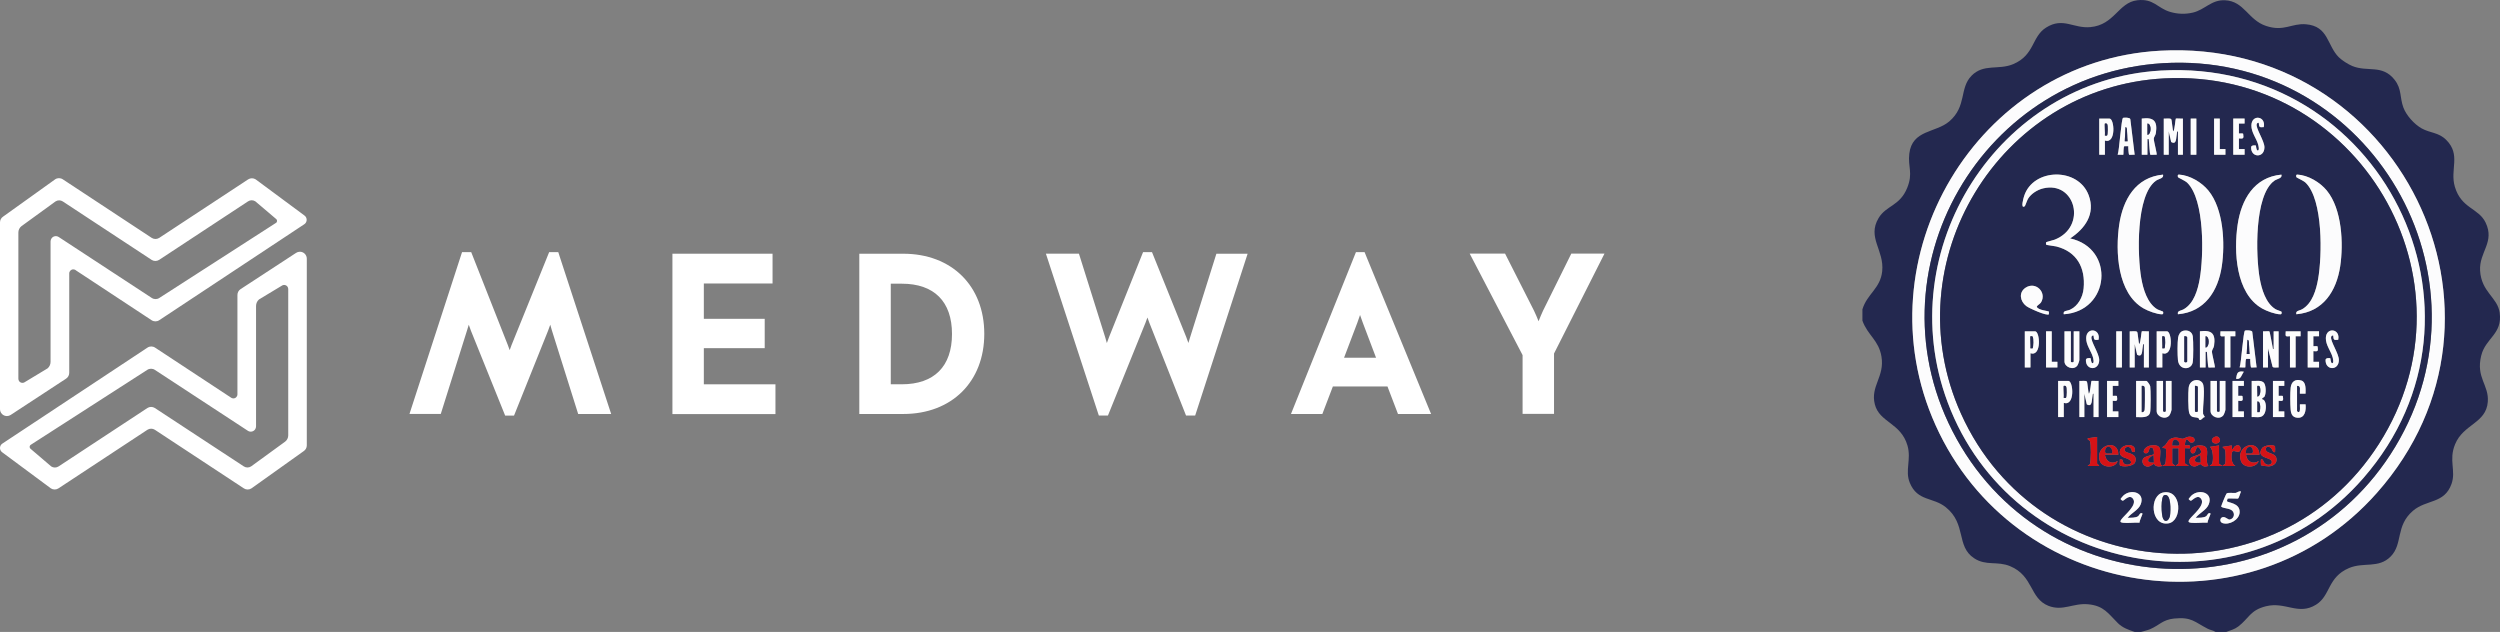 <?xml version="1.0" encoding="UTF-8"?> <svg xmlns="http://www.w3.org/2000/svg" id="Calque_2" data-name="Calque 2" viewBox="0 0 1214 306.86"><rect x="0" y="0" width="1214" height="306.86" fill="#808080" stroke="none"/><defs><style> .cls-1 { fill: #d51317; } .cls-2 { fill: #fcfcfd; } .cls-3 { fill: #fff; } .cls-4 { fill: #23284f; } </style></defs><g id="Calque_1-2" data-name="Calque 1"><g><g><g><polygon class="cls-3" points="341.78 186.62 341.78 169.07 371.34 169.07 371.34 154.82 341.78 154.82 341.78 137.66 375.15 137.66 375.15 123.2 326.53 123.2 326.53 201.08 376.56 201.08 376.56 186.62 341.78 186.62"></polygon><path class="cls-3" d="M438.63,123.2h-21.35v77.83h21.35c23.53,0,39.34-15.64,39.34-38.91s-15.81-38.91-39.34-38.91ZM462.29,162.19c0,15.75-8.66,24.42-24.38,24.42h-5.35v-48.85h5.35c15.72,0,24.38,8.67,24.38,24.43Z"></path><path class="cls-3" d="M590.68,123.2l-.49,1.55-12.28,39.07c-.29.9-.56,1.81-.83,2.73-.33-1.01-.68-2-1.04-2.88l-16.07-39.85-.56-1.39h-4.33l-.56,1.39-15.95,39.84c-.34.85-.7,1.83-1.08,2.93-.28-1.03-.54-1.96-.79-2.76l-12.28-39.09-.49-1.55h-16.04l.95,2.9,24.25,74.16.5,1.53h4.43l.56-1.38,17.69-43.72c.3-.78.61-1.64.92-2.5.29.83.59,1.65.9,2.46l17.3,43.75.55,1.4h4.43l.5-1.53,24.04-74.16.94-2.9h-15.2Z"></path><path class="cls-3" d="M663.21,123.82l-.56-1.37h-4.21l-.56,1.39-29.77,74.16-1.22,3.04h15.24l.54-1.42,4.57-11.96h26.51l4.57,11.96.54,1.42h16.08l-1.26-3.05-30.48-74.16ZM668.21,173.72h-15.54l6.44-16.97c.46-1.17.91-2.49,1.33-3.79.46,1.36.92,2.7,1.35,3.8l6.42,16.96Z"></path><path class="cls-3" d="M763.03,123.15l-.61,1.23-13.1,26.45v.03s-.03.03-.03.03c-.72,1.55-1.48,3.4-2.16,5.11-.69-1.75-1.48-3.62-2.23-5.16l-13.42-26.47-.61-1.21h-17.18l1.69,3.24,23.99,46.04v28.55h15.27v-29.32l22.88-45.3,1.62-3.21h-16.11Z"></path><path class="cls-3" d="M271.6,123.97l-.5-1.53h-4.43l-.56,1.38-17.69,43.71c-.3.78-.61,1.63-.92,2.5-.29-.82-.58-1.64-.89-2.45l-17.24-43.74-.55-1.4h-4.45l-.5,1.53-24.09,74.15-.94,2.9h15.2l.49-1.55,12.28-39.07c.29-.9.57-1.81.83-2.72.33,1,.68,1.99,1.03,2.88l16.07,39.85.56,1.39h4.32l.56-1.39,15.96-39.8c.34-.86.7-1.84,1.07-2.94.28,1.04.54,1.96.79,2.77l12.28,39.05.49,1.55h16.02l-.95-2.9-24.24-74.15Z"></path></g><g><path class="cls-3" d="M147.79,104.61l-23.63-17.5c-1.11-.72-2.55-.72-3.66,0l-43.22,28.43c-1.09.68-2.47.68-3.56,0l-43.25-28.48c-1.11-.73-2.55-.73-3.66,0L1.52,105.18c-.95.62-1.52,1.67-1.52,2.81v90.71c.01,1.85,1.52,3.35,3.37,3.34.64,0,1.27-.19,1.81-.54l26.93-17.64c.94-.62,1.51-1.68,1.51-2.81v-48.24c-.02-1.08.84-1.98,1.92-2.01.51-.01,1,.17,1.37.52l36.69,24.17c1.13.76,2.6.76,3.73,0l70.45-46.61c1.18-.79,1.49-2.39.7-3.57-.19-.27-.42-.51-.7-.7M133.96,108.27l-56.56,36.4c-1.12.76-2.6.76-3.72,0l-45.14-29.56c-1.18-.79-2.77-.48-3.55.7-.28.42-.43.92-.44,1.42v58.48c0,1.21-.51,2.35-1.42,3.15l-11.08,6.69c-.89.63-2.12.43-2.76-.46-.24-.34-.37-.74-.37-1.16v-71.05c0-1.2.56-2.33,1.51-3.06l16.52-12c1.07-.71,2.47-.71,3.54,0l43.18,28.4c1.09.68,2.47.68,3.56,0l43.22-28.44c1.08-.71,2.47-.71,3.55,0l9.94,8.44c.58.35.77,1.09.42,1.67-.1.17-.24.31-.41.41v-.03Z"></path><path class="cls-3" d="M1.11,219.66l23.6,17.5c1.11.72,2.55.72,3.66,0l43.25-28.48c1.09-.68,2.46-.68,3.55,0l43.26,28.48c1.11.73,2.55.73,3.66,0l25.38-18.09c.95-.62,1.52-1.67,1.51-2.81v-90.66c0-1.85-1.5-3.36-3.35-3.36-.66,0-1.3.19-1.84.55l-26.99,17.63c-.94.62-1.5,1.67-1.5,2.79v48.27c0,1.09-.87,1.98-1.96,1.99-.49,0-.97-.18-1.33-.5l-36.72-24.18c-1.11-.73-2.55-.73-3.66,0L1.17,215.39c-1.19.78-1.53,2.37-.75,3.56.18.28.42.52.69.71M14.93,216l56.56-36.38c1.13-.75,2.59-.75,3.72,0l45.14,29.56c1.17.79,2.77.47,3.55-.7.28-.42.43-.92.44-1.42v-58.49c0-1.21.52-2.36,1.43-3.16l11.07-6.67c.9-.63,2.14-.42,2.77.48.23.33.36.73.36,1.13v71.06c0,1.2-.56,2.34-1.52,3.06l-16.51,12.01c-1.08.71-2.47.71-3.55,0l-43.23-28.37c-1.09-.68-2.47-.68-3.55,0l-43.19,28.4c-1.08.7-2.46.7-3.54,0l-9.94-8.49c-.56-.37-.72-1.13-.35-1.69.09-.14.21-.26.35-.35v.02Z"></path></g></g><g><path class="cls-4" d="M1081.02,306.86h-5.16c-1.14-.77-2.55-.9-3.8-1.54-6.49-3.32-7.79-5.82-16.3-4.96-5.56.56-7.31,3.34-11.69,5.18-1.43.6-2.91.84-4.37,1.32h-3.1c-3.02-1.04-5.82-1.95-8.14-4.25-4.7-4.64-6.74-8.43-14.41-9.17-7.26-.71-12.36,3.51-19.34.75-9.18-3.64-7.22-14.54-18.61-19.26-6.27-2.6-11.67,0-17.49-3.86-8.87-5.88-3.55-16.6-13.77-24.79-6.17-4.95-13.71-2.76-17.44-11.82-2.45-5.95.83-11.4-1.14-18.14-3.23-11.03-13.59-11.12-15.84-19.97s4.85-13.34,3.22-23.19c-1.34-8.04-6.69-10.3-9.25-17.44v-5.51c2.23-7.48,8.72-10.08,9.6-18.46,1.08-10.32-7.42-16.32-1.75-25.85,3.68-6.18,10.32-5.81,13.9-14.68,2.94-7.26.25-10.15,1.01-16.55,1.39-11.75,12.79-10.06,19.41-15.71,8.61-7.36,4.8-16.09,10.84-22.21,5.9-5.98,13.07-2.58,20.22-5.61,10.52-4.45,8.87-13.31,15.98-17.76,8.25-5.17,13.23.55,21.48-.21,11.77-1.07,13.56-11.96,22.77-13.04,7.99-.94,9.67,3.78,15.97,5.65,3.61,1.07,7.35,1.21,11.02.34,5.88-1.38,8.94-6.3,15.61-5.99,9.38.43,11.17,9.54,19.93,12.46s12.35-1.38,19.39-.8c11.02.91,10.19,10.32,15.98,16.04,1.51,1.49,4.5,3.39,6.47,4.21,7.48,3.1,14.53-.91,20.55,6.65,3.63,4.56,2.47,8.63,4.33,13.58,1.44,3.83,5.32,8.11,8.85,10.08,4.15,2.32,8.22,1.87,11.95,5.61,7.25,7.28,1.69,14.26,4.16,22.69,3.12,10.66,11.53,10.33,14.94,17.43,4.6,9.58-3.18,14.25-2.67,23.33.6,10.46,8.48,12.96,9.51,20.45,1.43,10.44-6.83,12.22-8.96,20.82-2.68,10.81,3.84,14.21,3.19,22.47-.82,10.46-11.84,10.72-15.89,20.6-3.21,7.82.56,12.85-1.74,19.27-3.48,9.71-12.16,7.44-18.68,13-8.61,7.36-4.8,16.09-10.84,22.21-5.9,5.98-13.07,2.58-20.22,5.61-10.54,4.47-8.88,13.32-15.98,17.76-8.64,5.42-14.84-1.56-24.34.79-7.81,1.94-8.31,5.93-13.53,9.88-1.87,1.41-3.71,1.78-5.82,2.61ZM1048.93,24.63c-89.06,4.9-145.64,100.5-109.03,181.82,38.18,84.82,152.3,102.86,214.29,32.93,76.89-86.74,10.29-221.1-105.26-214.75Z"></path><path class="cls-2" d="M1048.93,24.63c115.55-6.35,182.16,128.01,105.26,214.75-61.99,69.93-176.11,51.88-214.29-32.93-36.61-81.32,19.97-176.92,109.03-181.82ZM1054.78,30.49c-91.9,2.34-149.55,101.61-104.66,182.61,45.72,82.5,164.27,84.71,212.99,3.87,50.03-83.02-11.83-188.94-108.33-186.48Z"></path><path class="cls-4" d="M1054.78,30.49c96.5-2.46,158.36,103.47,108.33,186.48-48.72,80.83-167.27,78.62-212.99-3.87-44.89-81,12.75-180.27,104.66-182.61ZM1049.27,34.27c-79.09,4.57-131.18,87.01-103.48,161.12,31.43,84.08,142.63,104.82,201.86,36.76,70.23-80.71,8.08-204.03-98.38-197.88Z"></path><path class="cls-2" d="M1049.27,34.27c106.46-6.15,168.61,117.17,98.38,197.88-59.22,68.06-170.42,47.32-201.86-36.76-27.7-74.1,24.39-156.55,103.48-161.12ZM1050.99,38.06c-80.27,4.21-131.89,89.31-98.7,162.88,37.67,83.49,153.5,92,202.89,14.65,50.9-79.7-10.45-182.45-104.2-177.53Z"></path><path class="cls-4" d="M1050.99,38.06c93.75-4.92,155.09,97.83,104.2,177.53-49.39,77.35-165.22,68.84-202.89-14.65-33.19-73.57,18.42-158.67,98.7-162.88ZM1036.6,75.14l-2.12-17.33c-.26-.78-2.78-.75-3.5-.59-.88.2-1.82,15.95-2.64,17.91.5-.08,2.64.12,2.76,0,.15-.15-.09-4.05.54-4.15.55-.09,1.28.09,1.87.02-.08.6.16,3.92.36,4.12.18.18,2.2-.08,2.74.02ZM1099.27,61.72c1.18-5.44-5.88-6.34-6.01-.86-.08,3.42,2.41,6.25,3.27,9.28.14.51.76,2.95-.19,2.94-.76-.01-.78-2.3-.88-2.39-.17-.17-2.29-.29-2.33.76-.21,5.21,6.44,5.45,6.47.08.02-3.16-4.37-9.3-3.74-11.3.14-.45.52-.67.98-.58.19,2.09.23,2.31,2.41,2.07ZM1022.14,68.26c5.54,1.74,4.65-10.67,2.24-10.67h-4.99v17.56h2.75v-6.89ZM1040.04,57.58v17.56h2.75v-7.57c.82-.05.61-.11.69.51.12.99.45,6.8.69,7.06.12.12,2.56-.09,3.1,0,.3-.26-1.42-6.56-1.39-7.76.02-.88.86-1.67,1.02-2.77.86-5.81-.99-7.79-6.86-7.03ZM1050.72,57.58v17.56h2.41v-11.36l1.19,5.18c2.81,1.6,2.32-2.23,2.77-4.15.09-.39,0-1.11.52-1.03v11.36h2.41v-17.56c-.59.1-3.3-.14-3.44,0-.22.23-.51,5.41-1.21,6.2-.33,0-.69-5.4-1.01-5.88-.44-.65-2.79-.2-3.64-.32ZM1066.56,57.58h-2.75v17.56h2.75v-17.56ZM1077.92,57.58h-2.75v17.56h5.51v-2.76s-2.75,0-2.75,0v-14.81ZM1089.97,57.58h-5.51v17.56h5.51v-2.76s-2.75,0-2.75,0v-5.16c2.2.23,2.4.06,2.07-2.21-.06-.44-2.07-.09-2.07-.2v-4.82h2.76s0-2.41,0-2.41ZM1005.27,115.77c7.25-4.77,12.33-11.88,9.02-20.89-5.08-13.81-27.07-13.29-31.4.4-.24.75-1.92,6.44.37,4.85.17-.12,1.1-2.85,1.56-3.61,1.49-2.46,4.57-4.38,7.36-5.04,15.63-3.72,21.44,18.58,5.61,24.9-.7.28-4.18,1.09-4.24,1.31-.05.17-.03,1.04.06,1.15.15.19,4.03.62,4.85.83,10.07,2.52,14.28,10.31,13.35,20.38-.38,4.18-2.65,8.51-6.54,10.33-1.46.69-3.63.34-3.1,2.24,22.43-1.49,25.14-31.97,3.1-36.84ZM1050.37,84.79c-13.34,1.24-19.5,12.19-21.29,24.33-1.91,12.97-.97,33.36,11.89,40.68,2.22,1.26,6.35,2.8,8.88,2.83.8.01.69-.99.47-1.34-.08-.13-2.19-.76-2.82-1.14-4.8-2.92-6.78-9.81-7.7-15.03-1.9-10.78-2.73-40.38,7.14-47.38,1.37-.97,3.92-1.08,3.42-2.95ZM1057.61,152.61c13.02-1.12,19.48-11.28,21.29-23.29,1.67-11.06.89-27.78-6.5-36.78-3.29-4.01-9.01-7.44-14.28-7.76-.8-.05-.67.96-.45,1.32.14.22,3.45,1.67,4.43,2.63,8.58,8.35,8.04,35.61,6.08,46.73-.93,5.28-2.78,11.81-7.71,14.68-1.42.82-3.34.65-2.86,2.48ZM1107.87,84.79c-13.34,1.24-19.5,12.19-21.29,24.33-1.91,12.97-.97,33.36,11.89,40.68,2.22,1.26,6.35,2.8,8.88,2.83.8.01.69-.99.47-1.34-.08-.13-2.19-.76-2.82-1.14-4.8-2.92-6.78-9.81-7.7-15.03-1.9-10.78-2.73-40.38,7.14-47.38,1.37-.97,3.92-1.08,3.42-2.95ZM1115.11,152.61c13.02-1.12,19.48-11.28,21.29-23.29,1.67-11.06.89-27.78-6.5-36.78-3.29-4.01-9.01-7.44-14.28-7.76-.8-.05-.67.96-.45,1.32.14.22,3.45,1.67,4.43,2.63,8.58,8.35,8.04,35.61,6.08,46.73-.93,5.28-2.78,11.81-7.71,14.68-1.42.82-3.34.65-2.86,2.48ZM994.92,151.26c-.21-.23-5.31-.65-5.83-2.27-.12-.55,1.54-1.34,2.01-2.11,2.98-4.85-2.57-10.45-7.5-7.16-3.43,2.29-2.68,6.56.35,8.9,1.43,1.1,10.05,4.96,10.99,3.99.05-.05.04-1.29-.02-1.35ZM1019.04,165.01c1.18-5.44-5.88-6.34-6.01-.86-.08,3.42,2.41,6.25,3.27,9.28.14.51.76,2.95-.19,2.94-.76-.01-.78-2.3-.88-2.39-.17-.17-2.29-.29-2.33.76-.21,5.21,6.44,5.45,6.47.08.02-3.16-4.37-9.3-3.74-11.3.14-.45.52-.67.98-.58.19,2.09.23,2.31,2.41,2.07ZM1060.26,160.61c-1.51.35-2.34,1.89-2.56,3.29-.38,2.41-.34,8.42-.09,10.92.52,5.19,6.42,4.91,7.15,1.3.41-2.02.35-10.46.09-12.67-.28-2.36-2.37-3.36-4.58-2.85ZM1095.82,178.43l-2.12-17.33c-.26-.78-2.78-.75-3.5-.59-.88.2-1.82,15.95-2.64,17.91.5-.08,2.64.12,2.76,0,.15-.15-.09-4.05.54-4.15.55-.09,1.28.09,1.87.02-.08.6.16,3.92.36,4.12.18.18,2.2-.08,2.74.02ZM1135.42,165.01c1.18-5.44-5.88-6.34-6.01-.86-.08,3.42,2.41,6.25,3.27,9.28.14.51.76,2.95-.19,2.94-.76-.01-.78-2.3-.88-2.39-.17-.17-2.29-.29-2.33.76-.21,5.21,6.44,5.45,6.47.08.02-3.16-4.37-9.3-3.74-11.3.14-.45.52-.67.98-.58.19,2.09.23,2.31,2.41,2.07ZM985.99,171.55c5.54,1.74,4.65-10.67,2.24-10.67h-4.99v17.56h2.75v-6.89ZM996.32,160.88h-2.75v17.56h5.51v-2.76s-2.75,0-2.75,0v-14.81ZM1005.61,160.88h-3.1v14.63c0,2.76,4.29,4.51,6.21,2.07.36-.46,1.02-2.3,1.02-2.76v-13.94h-2.75v14.63c0,.59-1.38.59-1.38,0v-14.63ZM1030.4,160.88h-2.75v17.56h2.75v-17.56ZM1034.19,160.88v17.56h2.41v-11.36l1.19,5.18c2.81,1.6,2.32-2.23,2.77-4.15.09-.39,0-1.11.52-1.03v11.36h2.41v-17.56c-.59.1-3.3-.14-3.44,0-.22.23-.51,5.41-1.21,6.2-.33,0-.69-5.4-1.01-5.88-.44-.65-2.79-.2-3.64-.32ZM1050.03,171.55c5.54,1.74,4.65-10.67,2.24-10.67h-4.99v17.56h2.75v-6.89ZM1068.28,160.88v17.56h2.75v-7.57c.82-.05.61-.11.69.51.12.99.45,6.8.69,7.06.12.12,2.56-.09,3.1,0,.3-.26-1.42-6.56-1.39-7.76.02-.88.86-1.67,1.02-2.77.86-5.81-.99-7.79-6.86-7.03ZM1085.49,160.88h-7.23c-.03,2.36-.54,2.66,2.07,2.41v15.15h2.75v-15.15h2.41s0-2.41,0-2.41ZM1098.92,160.88v17.56h2.41v-9.3l2.23,8.96c.49.65,2.13.24,2.93.34v-17.56h-2.41v8.61c-.53.08-.41-.64-.51-1.04-.28-1.1-1.29-7.29-1.57-7.56-.18-.18-2.51.09-3.08-.02ZM1117.17,160.88h-7.23c-.03,2.36-.54,2.66,2.07,2.41v15.15h2.75v-15.15h2.41s0-2.41,0-2.41ZM1126.12,160.88h-5.51v17.56h5.51v-2.76s-2.75,0-2.75,0v-5.16c2.2.23,2.4.06,2.07-2.21-.06-.44-2.07-.09-2.07-.2v-4.82h2.76s0-2.41,0-2.41ZM1089.63,180.5c-3.11-.53-3.39.72-3.79,3.44,2.42.59,2.66-2.06,3.79-3.44ZM1070.69,202.53l-.87-1.53c-.21-3.93.93-10.41.11-14.05-.75-3.36-6.54-3.4-7.12,1.34-.26,2.1-.31,10.64.31,12.35.92,2.5,2.63,1.74,4.25,2.3.53.19.48.95.76,1,1.06.19,1.48-1.37,2.56-1.41ZM1115.45,199.61v-12.22c2.13-.27,1.21,2.34,1.38,3.79h2.76c.02-1.99.36-5.65-2.05-6.39-2.93-.9-4.86.55-5.18,3.46-.29,2.57-.24,8.07-.01,10.69.19,2.19.9,3.76,3.33,3.93,3.7.26,4.22-3.71,3.92-6.53h-2.76c-.09.78.35,3.6-.52,3.79-.31.07-.79-.3-.86-.51ZM1002.17,195.65c5.54,1.74,4.65-10.67,2.24-10.67h-4.99v17.56h2.75v-6.89ZM1009.75,184.98v17.56h2.41v-11.36l1.19,5.18c2.81,1.6,2.32-2.23,2.77-4.15.09-.39,0-1.11.52-1.03v11.36h2.41v-17.56c-.59.1-3.3-.14-3.44,0-.22.23-.51,5.41-1.21,6.2-.33,0-.69-5.4-1.01-5.88-.44-.65-2.79-.2-3.64-.32ZM1028.68,184.98h-5.51v17.56h5.51v-2.76s-2.75,0-2.75,0v-5.16c2.2.23,2.4.06,2.07-2.21-.06-.44-2.07-.09-2.07-.2v-4.82h2.76s0-2.41,0-2.41ZM1037.29,202.54c2.27-.03,6.15.67,6.81-2.31.35-1.56.33-10.93.05-12.65-.11-.66-1.46-2.6-1.87-2.6h-4.99v17.56ZM1050.37,184.98h-3.1v14.63c0,2.76,4.29,4.51,6.21,2.07.36-.46,1.02-2.3,1.02-2.76v-13.94h-2.75v14.63c0,.59-1.38.59-1.38,0v-14.63ZM1076.54,184.98h-3.1v14.63c0,2.76,4.29,4.51,6.21,2.07.36-.46,1.02-2.3,1.02-2.76v-13.94h-2.75v14.63c0,.59-1.38.59-1.38,0v-14.63ZM1089.63,184.98h-5.51v17.56h5.51v-2.76s-2.75,0-2.75,0v-5.16c2.2.23,2.4.06,2.07-2.21-.06-.44-2.07-.09-2.07-.2v-4.82h2.76s0-2.41,0-2.41ZM1093.41,184.98v17.56c2.45-.17,4.97.87,6.27-1.82.77-1.59.92-4.46,0-6.01-.45-.76-1.07-.73-1.11-.78-.5-.64.78-.75,1.12-1.45.74-1.5.7-4.78-.13-6.25-1.1-1.96-4.3-1.05-6.16-1.24ZM1109.25,184.98h-5.51v17.56h5.51v-2.76s-2.75,0-2.75,0v-5.16c2.2.23,2.4.06,2.07-2.21-.06-.44-2.07-.09-2.07-.2v-4.82h2.76s0-2.41,0-2.41ZM1074.56,214.85c1.2,1.18,4.31.27,3.19-1.98s-4.98.22-3.19,1.98ZM1018.35,212.18c-.65.14-4.31.54-4.48.69-.56.52.74.84.97,1.25.67,1.21.6,9.89,0,11.25-.29.65-1.01.33-.97.92h5.51c0-.42-1.03-1.03-1.03-1.21v-12.91ZM1050.37,226.29h5.85c-.01-.53-1.38-.76-1.38-1.55v-7.06h3.1v7.06c0,.79-1.37,1.02-1.38,1.55h6.2c-.18-.76-1.72-.56-1.72-1.55v-7.06c0-.12,2.29.13,2.41,0,.38-2.08-.78-1.25-2.41-1.38-.22-.22.22-2.34.52-2.76.55-.77,1.45,1.1,2.14,1.31,2.08.63,2.68-1.88,1.12-2.51-2.42-.99-3.95.74-4.98.73s-2.16-.81-4.1-.53c-3.6.52-2.98,3.38-5.7,4.62.28.7,1.67.32,1.73.71.18,1.05.09,6.84-.39,7.53-.34.49-1.03.34-1.01.89ZM1028.68,220.79c-.03-8.13-11.53-4.67-9.03,3.01,1.14,3.5,7.57,3.8,8.68.09-3.06,1.8-5.67.25-6.19-3.1h6.54ZM1036.6,219.41c1.27-4.69-6.96-3.99-7.22-.13-.21,3.1,3.16,2.79,4.79,4.1,2.29,1.84-1.76,3.3-3.05,1.33-.64-.98.19-1.85-1.75-1.51.11.58-.19,2.45.04,2.72.84.98,6.76.76,7.46-1.58,1.32-4.44-4.17-4.03-4.93-5.26-1.01-1.62,1.67-3.06,2.91-1.18.64.98-.19,1.86,1.75,1.51ZM1049.47,225.84c-2.09-3.61,2.72-10.64-5.1-9.5-3.29.48-4.54,4.02-2.11,3.77,1.95-.2.77-3.86,2.94-2.6.68.4.83,2.36.7,3.08-.05.27-4.06.82-5,1.93-1.38,1.63-.03,4.07,2.05,4.07,1.28,0,2.47-1.32,3.09-1.34.25,0,.13.52.42.69,1.39.83,2.01.58,3.54.35.15-.53-.46-.28-.55-.45ZM1072.41,226.29c-1.71-2.04.17-6.79-1.01-8.8-1.27-2.14-7.24-1.29-7.6,1.07-.21,1.4.86,2.1,1.93,1.22.54-.44.83-4.29,2.52-1.9,2.43,3.44-3.25,3.04-4.61,4.63s-.1,4.04,1.99,4.01c1.22-.02,2.66-1.21,2.82-1.21.11,0,1.03,1.02,1.88,1.19.79.15,1.33-.17,2.08-.22ZM1077.57,216.31l-4.48.69c1.78,1.04,1.82,7.24,1.01,8.41-.34.49-1.03.35-1.01.89h5.85c.16-.47-1.38-.73-1.38-1.21v-8.78ZM1079.3,226.29h6.2c-2-1.18-2.11-4.26-1.72-6.37.31-1.64,1.95-.51,2.94-.5,2.29.03,1.51-4.9-1.57-2.59-.66.5-.62,1.72-1.38,1.03v-1.55s-4.47.69-4.47.69c-.18.18,1.05,1.06,1.2,1.38.28.63.34,5.92.11,6.64-.27.86-1.21.6-1.31,1.27ZM1097.2,220.79c-.39-8.09-11.53-4.66-9.03,3.01,1.23,3.76,7.37,3.58,8.68.09-2.95,1.8-5.79.23-6.19-3.1h6.54ZM1104.74,216.69c-.75-.88-5.28-.61-6.32,1.01-2.79,4.36,3.09,4.47,4.3,5.66,1.65,1.62-1.29,3.7-3.27,1.2-.27-.34-.73-2.16-1.56-1.36-.1.09-.05,2.62.04,2.72.14.17,3.21.6,3.77.56,1.8-.11,3.71-1.11,3.8-3.12.16-3.77-5.2-2.8-5.22-5.15-.01-1.75,1.86-1.54,2.79-.35.23.3.89,2.39,1.72,1.55.1-.1.05-2.61-.04-2.72ZM1081.71,242.13c.21-.14,4.21,0,4.99,0,.54,0,1.23-2.94,1.55-3.44-1.07-.39-1.86.56-2.6.67-1.09.16-3.87-.35-4.46.36-.31.37-2.66,6.01-2.57,6.34,1.47,1.03,4.75.66,5.8,2.48.89,1.55.12,3.45-1.66,3.76-.7.12-1.86-1.16-2.99-1.21-1.73-.07-2.23,2.36-.49,2.94,3.28,1.09,8.09-1.57,8.3-5.19.27-4.8-6-4.62-6.18-5.53-.02-.08.27-1.14.32-1.17ZM1033.16,251.43c1.77-2.3,5.27-3.77,6.36-6.54,2.24-5.69-4.64-7.69-8.4-4.27-.2.18-1.4,1.58-1.4,1.69,0,.12.78.9,1.15.83.73-.13,3.32-3.41,5-.8,1.93,2.99-4.02,7.59-5.66,9.76-.82,1.09-.74,1.59.69,1.75,2.48.29,5.53-.21,8.07-.05-.21-.69,1.6-4.3,1.41-4.44-1.12-.78-1.59.87-2.03,1.23-1.13.92-3.75.82-5.2.83ZM1050.63,239.12c-7.06,1.2-6.45,16.41,2.31,15.04,6.89-1.07,6.69-16.57-2.31-15.04ZM1066.21,251.43c1.77-2.3,5.27-3.77,6.36-6.54,2.24-5.69-4.64-7.69-8.4-4.27-.2.18-1.4,1.58-1.4,1.69,0,.12.78.9,1.15.83.73-.13,3.32-3.41,5-.8,1.93,2.99-4.02,7.59-5.66,9.76-.82,1.09-.74,1.59.69,1.75,2.48.29,5.53-.21,8.07-.05-.21-.69,1.6-4.3,1.41-4.44-1.12-.78-1.59.87-2.03,1.23-1.13.92-3.75.82-5.2.83Z"></path><path class="cls-2" d="M1005.27,115.77c22.04,4.87,19.33,35.35-3.1,36.84-.54-1.9,1.63-1.55,3.1-2.24,3.89-1.82,6.15-6.16,6.54-10.33.93-10.07-3.28-17.85-13.35-20.38-.82-.2-4.7-.64-4.85-.83-.09-.11-.11-.98-.06-1.15.06-.21,3.54-1.03,4.24-1.31,15.82-6.32,10.01-28.62-5.61-24.9-2.79.66-5.87,2.58-7.36,5.04-.46.76-1.39,3.49-1.56,3.61-2.29,1.59-.61-4.09-.37-4.85,4.33-13.69,26.32-14.21,31.4-.4,3.32,9.01-1.77,16.12-9.02,20.89Z"></path><path class="cls-2" d="M1107.87,84.79c.5,1.87-2.05,1.98-3.42,2.95-9.87,7.01-9.05,36.61-7.14,47.38.92,5.22,2.9,12.11,7.7,15.03.63.38,2.74,1.01,2.82,1.14.22.35.34,1.35-.47,1.34-2.53-.03-6.66-1.57-8.88-2.83-12.86-7.31-13.8-27.71-11.89-40.68,1.79-12.14,7.94-23.09,21.29-24.33Z"></path><path class="cls-2" d="M1050.37,84.79c.5,1.87-2.05,1.98-3.42,2.95-9.87,7.01-9.05,36.61-7.14,47.38.92,5.22,2.9,12.11,7.7,15.03.63.38,2.74,1.01,2.82,1.14.22.35.34,1.35-.47,1.34-2.53-.03-6.66-1.57-8.88-2.83-12.86-7.31-13.8-27.71-11.89-40.68,1.79-12.14,7.94-23.09,21.29-24.33Z"></path><path class="cls-2" d="M1115.11,152.61c-.49-1.82,1.44-1.65,2.86-2.48,4.93-2.87,6.77-9.4,7.71-14.68,1.96-11.12,2.5-38.38-6.08-46.73-.98-.96-4.29-2.41-4.43-2.63-.22-.36-.35-1.37.45-1.32,5.28.32,10.99,3.75,14.28,7.76,7.39,9,8.16,25.71,6.5,36.78-1.81,12.01-8.27,22.18-21.29,23.29Z"></path><path class="cls-2" d="M1057.61,152.61c-.49-1.82,1.44-1.65,2.86-2.48,4.93-2.87,6.77-9.4,7.71-14.68,1.96-11.12,2.5-38.38-6.08-46.73-.98-.96-4.29-2.41-4.43-2.63-.22-.36-.35-1.37.45-1.32,5.28.32,10.99,3.75,14.28,7.76,7.39,9,8.16,25.71,6.5,36.78-1.81,12.01-8.27,22.18-21.29,23.29Z"></path><path class="cls-2" d="M1050.72,57.58c.85.13,3.19-.33,3.64.32.32.47.68,5.87,1.01,5.88.7-.78.99-5.97,1.21-6.2.14-.14,2.85.1,3.44,0v17.56h-2.41v-11.36c-.52-.08-.43.64-.52,1.03-.44,1.92.04,5.75-2.77,4.15l-1.19-5.18v11.36h-2.41v-17.56Z"></path><path class="cls-2" d="M1009.75,184.98c.85.13,3.19-.33,3.64.32.32.47.68,5.87,1.01,5.88.7-.78.99-5.97,1.21-6.2.14-.14,2.85.1,3.44,0v17.56h-2.41v-11.36c-.52-.08-.43.64-.52,1.03-.44,1.92.04,5.75-2.77,4.15l-1.19-5.18v11.36h-2.41v-17.56Z"></path><path class="cls-2" d="M1034.19,160.88c.85.13,3.19-.33,3.64.32.32.47.68,5.87,1.01,5.88.7-.78.99-5.97,1.21-6.2.14-.14,2.85.1,3.44,0v17.56h-2.41v-11.36c-.52-.08-.43.64-.52,1.03-.44,1.92.04,5.75-2.77,4.15l-1.19-5.18v11.36h-2.41v-17.56Z"></path><path class="cls-2" d="M1098.92,160.88c.58.11,2.9-.16,3.08.02.28.27,1.29,6.46,1.57,7.56.1.4-.02,1.12.51,1.04v-8.61h2.41v17.56c-.8-.1-2.44.31-2.93-.34l-2.23-8.96v9.3h-2.41v-17.56Z"></path><path class="cls-2" d="M1070.69,202.53c-1.08.04-1.5,1.6-2.56,1.41-.28-.05-.23-.82-.76-1-1.62-.57-3.33.19-4.25-2.3-.63-1.7-.57-10.24-.31-12.35.58-4.74,6.36-4.7,7.12-1.34.82,3.65-.32,10.12-.11,14.05l.87,1.53ZM1065.87,187.39v12.22c0,.59,1.38.59,1.38,0v-11.71c0-.36-.98-.66-1.38-.52Z"></path><path class="cls-1" d="M1050.37,226.29c-.03-.54.67-.4,1.01-.89.48-.69.57-6.48.39-7.53-.07-.39-1.45,0-1.73-.71,2.72-1.24,2.11-4.09,5.7-4.62,1.94-.28,3.1.52,4.1.53s2.56-1.71,4.98-.73c1.56.63.95,3.14-1.12,2.51-.69-.21-1.59-2.08-2.14-1.31-.29.41-.74,2.54-.52,2.76,1.63.12,2.8-.7,2.41,1.38-.12.13-2.41-.12-2.41,0v7.06c0,.99,1.55.79,1.72,1.55h-6.2c.01-.53,1.38-.76,1.38-1.55v-7.06h-3.1v7.06c0,.79,1.37,1.02,1.38,1.55h-5.85ZM1057.9,216.26c1.8-1.14-3.06-5.64-3.05.04.71-.14,2.6.24,3.05-.04Z"></path><path class="cls-2" d="M1060.26,160.61c2.22-.51,4.31.49,4.58,2.85.26,2.21.32,10.65-.09,12.67-.73,3.61-6.63,3.89-7.15-1.3-.25-2.5-.29-8.51.09-10.92.22-1.4,1.05-2.94,2.56-3.29ZM1060.7,163.29v12.22c0,.59,1.38.59,1.38,0v-11.71c0-.36-.98-.66-1.38-.52Z"></path><path class="cls-2" d="M1050.37,184.98v14.63c0,.59,1.38.59,1.38,0v-14.63h2.75v13.94c0,.46-.66,2.3-1.02,2.76-1.92,2.43-6.21.68-6.21-2.07v-14.63h3.1Z"></path><path class="cls-2" d="M1076.54,184.98v14.63c0,.59,1.38.59,1.38,0v-14.63h2.75v13.94c0,.46-.66,2.3-1.02,2.76-1.92,2.43-6.21.68-6.21-2.07v-14.63h3.1Z"></path><path class="cls-2" d="M1005.61,160.88v14.63c0,.59,1.38.59,1.38,0v-14.63h2.75v13.94c0,.46-.66,2.3-1.02,2.76-1.92,2.43-6.21.68-6.21-2.07v-14.63h3.1Z"></path><path class="cls-2" d="M1050.63,239.12c8.99-1.53,9.19,13.97,2.31,15.04-8.76,1.36-9.36-13.85-2.31-15.04ZM1050.95,240.46c-1.8.59-1.47,9.77-.54,11.45,1.3,2.33,3.09.38,3.37-1.71.27-1.99.7-10.89-2.84-9.74Z"></path><path class="cls-2" d="M994.92,151.26c.05.06.07,1.31.02,1.35-.93.98-9.56-2.89-10.99-3.99-3.03-2.34-3.78-6.6-.35-8.9,4.93-3.29,10.48,2.3,7.5,7.16-.47.76-2.13,1.56-2.01,2.11.52,1.62,5.62,2.03,5.83,2.27Z"></path><path class="cls-2" d="M1040.04,57.58c5.86-.76,7.71,1.22,6.86,7.03-.16,1.09-.99,1.89-1.02,2.77-.03,1.2,1.69,7.51,1.39,7.76-.54-.08-2.98.13-3.1,0-.24-.26-.57-6.08-.69-7.06-.08-.63.13-.56-.69-.51v7.57h-2.75v-17.56ZM1042.8,65.5c1.98-.22,2.07-5.5,0-5.51v5.51Z"></path><path class="cls-2" d="M1068.28,160.88c5.86-.76,7.71,1.22,6.86,7.03-.16,1.09-.99,1.89-1.02,2.77-.03,1.2,1.69,7.51,1.39,7.76-.54-.08-2.98.13-3.1,0-.24-.26-.57-6.08-.69-7.06-.08-.63.13-.56-.69-.51v7.57h-2.75v-17.56ZM1071.03,168.79c1.98-.22,2.07-5.5,0-5.51v5.51Z"></path><path class="cls-2" d="M1037.29,202.54v-17.56h4.99c.41,0,1.77,1.94,1.87,2.6.27,1.72.3,11.09-.05,12.65-.67,2.98-4.54,2.28-6.81,2.31ZM1040.04,200.13c.49.09,1.01-.28,1.2-.69.28-.6.37-10.13.18-11.19-.15-.85-.55-.95-1.38-.86v12.74Z"></path><path class="cls-2" d="M1093.41,184.98c1.86.19,5.06-.72,6.16,1.24.83,1.48.87,4.75.13,6.25-.34.69-1.62.8-1.12,1.45.04.05.66.02,1.11.78.91,1.55.76,4.42,0,6.01-1.3,2.69-3.82,1.65-6.27,1.82v-17.56ZM1096.17,187.39c-.18.18.14,4.4,0,5.16,1.8-.06,1.67-4.14,1.06-4.96-.22-.3-.97-.29-1.06-.2ZM1096.17,194.96v5.16c.28-.05.93.08,1.03,0,.34-.27.97-5.41-1.03-5.16Z"></path><path class="cls-2" d="M1115.45,199.61c.06.22.55.58.86.51.87-.19.43-3,.52-3.79h2.76c.3,2.82-.22,6.79-3.92,6.53-2.42-.17-3.13-1.74-3.33-3.93-.23-2.62-.27-8.12.01-10.69.33-2.91,2.26-4.36,5.18-3.46,2.4.74,2.07,4.4,2.05,6.39h-2.76c-.17-1.45.76-4.06-1.38-3.79v12.22Z"></path><path class="cls-2" d="M1095.82,178.43c-.54-.1-2.56.16-2.74-.02-.2-.2-.44-3.51-.36-4.12-.59.07-1.32-.11-1.87-.02-.63.1-.39,4-.54,4.15-.12.12-2.25-.09-2.76,0,.82-1.96,1.76-17.71,2.64-17.91.72-.17,3.24-.19,3.5.59l2.12,17.33ZM1092.38,171.89c-.22-1.82-.14-3.92-.33-5.7-.06-.51-.08-1.06-.7-1.19l-.35,6.89h1.37Z"></path><path class="cls-2" d="M1036.6,75.14c-.54-.1-2.56.16-2.74-.02-.2-.2-.44-3.51-.36-4.12-.59.07-1.32-.11-1.87-.02-.63.1-.39,4-.54,4.15-.12.12-2.25-.09-2.76,0,.82-1.96,1.76-17.71,2.64-17.91.72-.17,3.24-.19,3.5.59l2.12,17.33ZM1033.16,68.6c-.22-1.82-.14-3.92-.33-5.7-.06-.51-.08-1.06-.7-1.19l-.35,6.89h1.37Z"></path><path class="cls-2" d="M1050.03,171.55v6.89h-2.75v-17.56h4.99c2.41,0,3.3,12.41-2.24,10.67ZM1050.03,163.29c-.21.2.16,5.01,0,5.85.28-.05.93.08,1.03,0,.41-.33.53-4.98.04-5.65-.22-.29-.97-.29-1.06-.2Z"></path><path class="cls-2" d="M985.99,171.55v6.89h-2.75v-17.56h4.99c2.41,0,3.3,12.41-2.24,10.67ZM985.99,163.29c-.21.2.16,5.01,0,5.85.28-.05.93.08,1.03,0,.41-.33.53-4.98.04-5.65-.22-.29-.97-.29-1.06-.2Z"></path><path class="cls-2" d="M1002.17,195.65v6.89h-2.75v-17.56h4.99c2.41,0,3.3,12.41-2.24,10.67ZM1002.17,187.39c-.21.2.16,5.01,0,5.85.28-.05.93.08,1.03,0,.41-.33.53-4.98.04-5.65-.22-.29-.97-.29-1.06-.2Z"></path><path class="cls-2" d="M1022.14,68.26v6.89h-2.75v-17.56h4.99c2.41,0,3.3,12.41-2.24,10.67ZM1022.14,59.99c-.21.2.16,5.01,0,5.85.28-.05.93.08,1.03,0,.41-.33.53-4.98.04-5.65-.22-.29-.97-.29-1.06-.2Z"></path><path class="cls-2" d="M1033.16,251.43c1.45,0,4.08.1,5.2-.83.44-.36.91-2.01,2.03-1.23.19.13-1.62,3.75-1.41,4.44-2.54-.16-5.6.34-8.07.05-1.43-.17-1.51-.67-.69-1.75,1.64-2.17,7.58-6.77,5.66-9.76-1.68-2.61-4.27.67-5,.8-.37.06-1.15-.71-1.15-.83,0-.11,1.21-1.51,1.4-1.69,3.76-3.42,10.63-1.43,8.4,4.27-1.09,2.78-4.6,4.24-6.36,6.54Z"></path><path class="cls-2" d="M1066.21,251.43c1.45,0,4.08.1,5.2-.83.44-.36.91-2.01,2.03-1.23.19.13-1.62,3.75-1.41,4.44-2.54-.16-5.6.34-8.07.05-1.43-.17-1.51-.67-.69-1.75,1.64-2.17,7.58-6.77,5.66-9.76-1.68-2.61-4.27.67-5,.8-.37.06-1.15-.71-1.15-.83,0-.11,1.21-1.51,1.4-1.69,3.76-3.42,10.63-1.43,8.4,4.27-1.09,2.78-4.6,4.24-6.36,6.54Z"></path><path class="cls-2" d="M1081.71,242.13c-.05.03-.33,1.09-.32,1.17.19.91,6.45.73,6.18,5.53-.2,3.62-5.02,6.28-8.3,5.19-1.74-.58-1.23-3.01.49-2.94,1.13.05,2.29,1.34,2.99,1.21,1.77-.31,2.54-2.21,1.66-3.76-1.04-1.83-4.33-1.45-5.8-2.48-.1-.33,2.26-5.97,2.57-6.34.59-.71,3.37-.19,4.46-.36.74-.11,1.53-1.06,2.6-.67-.32.5-1.01,3.44-1.55,3.44-.78,0-4.79-.14-4.99,0Z"></path><path class="cls-2" d="M1135.42,165.01c-2.18.24-2.22.03-2.41-2.07-.46-.09-.84.13-.98.58-.63,2,3.75,8.14,3.74,11.3-.03,5.36-6.68,5.12-6.47-.08.04-1.05,2.16-.93,2.33-.76.09.09.12,2.38.88,2.39.95.01.33-2.43.19-2.94-.86-3.03-3.34-5.86-3.27-9.28.12-5.48,7.19-4.57,6.01.86Z"></path><path class="cls-2" d="M1099.27,61.72c-2.18.24-2.22.03-2.41-2.07-.46-.09-.84.13-.98.58-.63,2,3.75,8.14,3.74,11.3-.03,5.36-6.68,5.12-6.47-.08.04-1.05,2.16-.93,2.33-.76.09.09.12,2.38.88,2.39.95.01.33-2.43.19-2.94-.86-3.03-3.34-5.86-3.27-9.28.12-5.48,7.19-4.57,6.01.86Z"></path><path class="cls-2" d="M1019.04,165.01c-2.18.24-2.22.03-2.41-2.07-.46-.09-.84.13-.98.58-.63,2,3.75,8.14,3.74,11.3-.03,5.36-6.68,5.12-6.47-.08.04-1.05,2.16-.93,2.33-.76.09.09.12,2.38.88,2.39.95.01.33-2.43.19-2.94-.86-3.03-3.34-5.86-3.27-9.28.12-5.48,7.19-4.57,6.01.86Z"></path><path class="cls-2" d="M1089.97,57.58v2.41s-2.75,0-2.75,0v4.82c0,.11,2.01-.24,2.07.2.33,2.27.13,2.44-2.07,2.21v5.16h2.76s0,2.75,0,2.75h-5.51v-17.56h5.51Z"></path><path class="cls-2" d="M1028.68,184.98v2.41s-2.75,0-2.75,0v4.82c0,.11,2.01-.24,2.07.2.33,2.27.13,2.44-2.07,2.21v5.16h2.76s0,2.75,0,2.75h-5.51v-17.56h5.51Z"></path><path class="cls-2" d="M1089.63,184.98v2.41s-2.75,0-2.75,0v4.82c0,.11,2.01-.24,2.07.2.33,2.27.13,2.44-2.07,2.21v5.16h2.76s0,2.75,0,2.75h-5.51v-17.56h5.51Z"></path><path class="cls-2" d="M1109.25,184.98v2.41s-2.75,0-2.75,0v4.82c0,.11,2.01-.24,2.07.2.33,2.27.13,2.44-2.07,2.21v5.16h2.76s0,2.75,0,2.75h-5.51v-17.56h5.51Z"></path><path class="cls-2" d="M1126.12,160.88v2.41s-2.75,0-2.75,0v4.82c0,.11,2.01-.24,2.07.2.33,2.27.13,2.44-2.07,2.21v5.16h2.76s0,2.75,0,2.75h-5.51v-17.56h5.51Z"></path><path class="cls-2" d="M1085.49,160.88v2.41s-2.41,0-2.41,0v15.15h-2.75v-15.15c-2.6.25-2.1-.05-2.07-2.41h7.23Z"></path><path class="cls-2" d="M1117.17,160.88v2.41s-2.41,0-2.41,0v15.15h-2.75v-15.15c-2.6.25-2.1-.05-2.07-2.41h7.23Z"></path><path class="cls-1" d="M1049.47,225.84c.1.17.7-.08.55.45-1.53.24-2.16.49-3.54-.35-.29-.17-.16-.7-.42-.69-.62.02-1.81,1.34-3.09,1.34-2.08,0-3.43-2.44-2.05-4.07.94-1.11,4.95-1.67,5-1.93.13-.72-.02-2.68-.7-3.08-2.17-1.26-.99,2.4-2.94,2.6-2.43.25-1.18-3.29,2.11-3.77,7.82-1.13,3,5.89,5.1,9.5ZM1045.9,224.57l-.17-3.44c-2.89,1.18-3.94,3.65.17,3.44Z"></path><path class="cls-1" d="M1072.41,226.29c-.75.05-1.29.37-2.08.22-.85-.16-1.77-1.19-1.88-1.19-.16,0-1.6,1.19-2.82,1.21-2.1.04-3.34-2.43-1.99-4.01s7.04-1.2,4.61-4.63c-1.69-2.39-1.99,1.47-2.52,1.9-1.08.88-2.15.18-1.93-1.22.36-2.36,6.34-3.21,7.6-1.07,1.18,2-.7,6.76,1.01,8.8ZM1068.62,224.57l-.17-3.44c-3.04,1.01-3.88,3.67.17,3.44Z"></path><polygon class="cls-2" points="996.32 160.88 996.32 175.68 999.07 175.68 999.07 178.44 993.56 178.44 993.56 160.88 996.32 160.88"></polygon><polygon class="cls-2" points="1077.92 57.58 1077.92 72.39 1080.67 72.39 1080.67 75.14 1075.16 75.14 1075.16 57.58 1077.92 57.58"></polygon><path class="cls-1" d="M1028.68,220.79h-6.54c.52,3.35,3.13,4.9,6.19,3.1-1.11,3.71-7.54,3.41-8.68-.09-2.5-7.68,9.01-11.14,9.03-3.01ZM1025.58,220.1c.69-3.08-2.69-4.59-3.31-1.39-.41,2.13,1.82,1.23,3.31,1.39Z"></path><path class="cls-1" d="M1097.2,220.79h-6.54c.41,3.33,3.24,4.9,6.19,3.1-1.31,3.49-7.46,3.67-8.68-.09-2.5-7.66,8.64-11.1,9.03-3.01ZM1090.66,220.1c1.49-.16,3.72.74,3.31-1.39-.63-3.27-3.89-1.35-3.31,1.39Z"></path><rect class="cls-2" x="1027.65" y="160.88" width="2.75" height="17.56"></rect><rect class="cls-2" x="1063.8" y="57.58" width="2.75" height="17.56"></rect><path class="cls-1" d="M1018.35,212.18v12.91c0,.18,1.03.78,1.03,1.21h-5.51c-.04-.59.69-.27.97-.92.6-1.36.67-10.05,0-11.25-.23-.41-1.53-.73-.97-1.25.17-.15,3.83-.55,4.48-.69Z"></path><path class="cls-1" d="M1036.6,219.41c-1.94.34-1.11-.53-1.75-1.51-1.23-1.89-3.92-.45-2.91,1.18.76,1.23,6.26.82,4.93,5.26-.7,2.35-6.63,2.57-7.46,1.58-.23-.27.07-2.14-.04-2.72,1.94-.34,1.12.53,1.75,1.51,1.28,1.98,5.34.52,3.05-1.33-1.63-1.31-5-1-4.79-4.1.26-3.86,8.49-4.56,7.22.13Z"></path><path class="cls-1" d="M1104.74,216.69c.09.1.13,2.62.04,2.72-.83.84-1.48-1.25-1.72-1.55-.93-1.19-2.81-1.4-2.79.35.02,2.36,5.38,1.38,5.22,5.15-.08,2.01-2,3-3.8,3.12-.55.04-3.62-.39-3.77-.56-.09-.1-.13-2.63-.04-2.72.83-.8,1.29,1.02,1.56,1.36,1.97,2.5,4.92.43,3.27-1.2-1.21-1.18-7.09-1.3-4.3-5.66,1.04-1.62,5.57-1.89,6.32-1.01Z"></path><path class="cls-1" d="M1079.3,226.29c.11-.67,1.05-.4,1.31-1.27.22-.72.17-6.02-.11-6.64-.14-.32-1.38-1.2-1.2-1.38l4.48-.69v1.55c.76.7.71-.53,1.38-1.03,3.07-2.3,3.86,2.63,1.57,2.59-.99-.01-2.64-1.14-2.94.5-.39,2.11-.28,5.19,1.72,6.37h-6.2Z"></path><path class="cls-1" d="M1077.57,216.31v8.78c0,.48,1.53.74,1.38,1.21h-5.85c-.03-.54.67-.4,1.01-.89.81-1.17.77-7.37-1.01-8.41l4.48-.69Z"></path><path class="cls-1" d="M1074.56,214.85c-1.79-1.76,2.03-4.32,3.19-1.98s-1.99,3.16-3.19,1.98Z"></path><path class="cls-2" d="M1089.63,180.5c-1.13,1.37-1.36,4.03-3.79,3.44.4-2.72.68-3.97,3.79-3.44Z"></path><path class="cls-4" d="M1065.87,187.39c.4-.14,1.38.15,1.38.52v11.71c0,.59-1.38.59-1.38,0v-12.22Z"></path><path class="cls-4" d="M1057.9,216.26c-.45.28-2.34-.1-3.05.04,0-5.68,4.85-1.18,3.05-.04Z"></path><path class="cls-4" d="M1060.7,163.29c.4-.14,1.38.15,1.38.52v11.71c0,.59-1.38.59-1.38,0v-12.22Z"></path><path class="cls-4" d="M1050.95,240.46c3.54-1.16,3.1,7.74,2.84,9.74-.28,2.1-2.07,4.04-3.37,1.71-.93-1.67-1.26-10.86.54-11.45Z"></path><path class="cls-4" d="M1042.8,65.5v-5.51c2.07,0,1.98,5.29,0,5.51Z"></path><path class="cls-4" d="M1071.03,168.79v-5.51c2.07,0,1.98,5.29,0,5.51Z"></path><path class="cls-4" d="M1040.04,200.13v-12.74c.83-.09,1.22,0,1.38.86.19,1.06.1,10.58-.18,11.19-.19.41-.71.79-1.2.69Z"></path><path class="cls-4" d="M1096.17,194.96c2-.25,1.36,4.89,1.03,5.16-.1.08-.74-.05-1.03,0v-5.16Z"></path><path class="cls-4" d="M1096.17,187.39c.09-.09.85-.09,1.06.2.6.82.74,4.91-1.06,4.96.14-.77-.18-4.98,0-5.16Z"></path><path class="cls-4" d="M1092.38,171.89h-1.37s.35-6.89.35-6.89c.62.13.64.68.7,1.19.19,1.77.11,3.88.33,5.7Z"></path><path class="cls-4" d="M1033.16,68.6h-1.37s.35-6.89.35-6.89c.62.13.64.68.7,1.19.19,1.77.11,3.88.33,5.7Z"></path><path class="cls-4" d="M1050.03,163.29c.09-.09.85-.09,1.06.2.5.67.37,5.32-.04,5.65-.1.08-.74-.05-1.03,0,.16-.85-.21-5.65,0-5.85Z"></path><path class="cls-4" d="M985.99,163.29c.09-.09.85-.09,1.06.2.5.67.37,5.32-.04,5.65-.1.08-.74-.05-1.03,0,.16-.85-.21-5.65,0-5.85Z"></path><path class="cls-4" d="M1002.17,187.39c.09-.09.85-.09,1.06.2.5.67.37,5.32-.04,5.65-.1.08-.74-.05-1.03,0,.16-.85-.21-5.65,0-5.85Z"></path><path class="cls-4" d="M1022.14,59.99c.09-.09.85-.09,1.06.2.5.67.37,5.32-.04,5.65-.1.08-.74-.05-1.03,0,.16-.85-.21-5.65,0-5.85Z"></path><path class="cls-4" d="M1045.9,224.57c-4.11.21-3.06-2.26-.17-3.44l.17,3.44Z"></path><path class="cls-4" d="M1068.62,224.57c-4.05.23-3.21-2.43-.17-3.44l.17,3.44Z"></path><path class="cls-4" d="M1025.58,220.1c-1.49-.16-3.72.74-3.31-1.39.62-3.2,3.99-1.69,3.31,1.39Z"></path><path class="cls-4" d="M1090.66,220.1c-.58-2.74,2.67-4.66,3.31-1.39.41,2.13-1.82,1.23-3.31,1.39Z"></path></g></g></g></svg> 